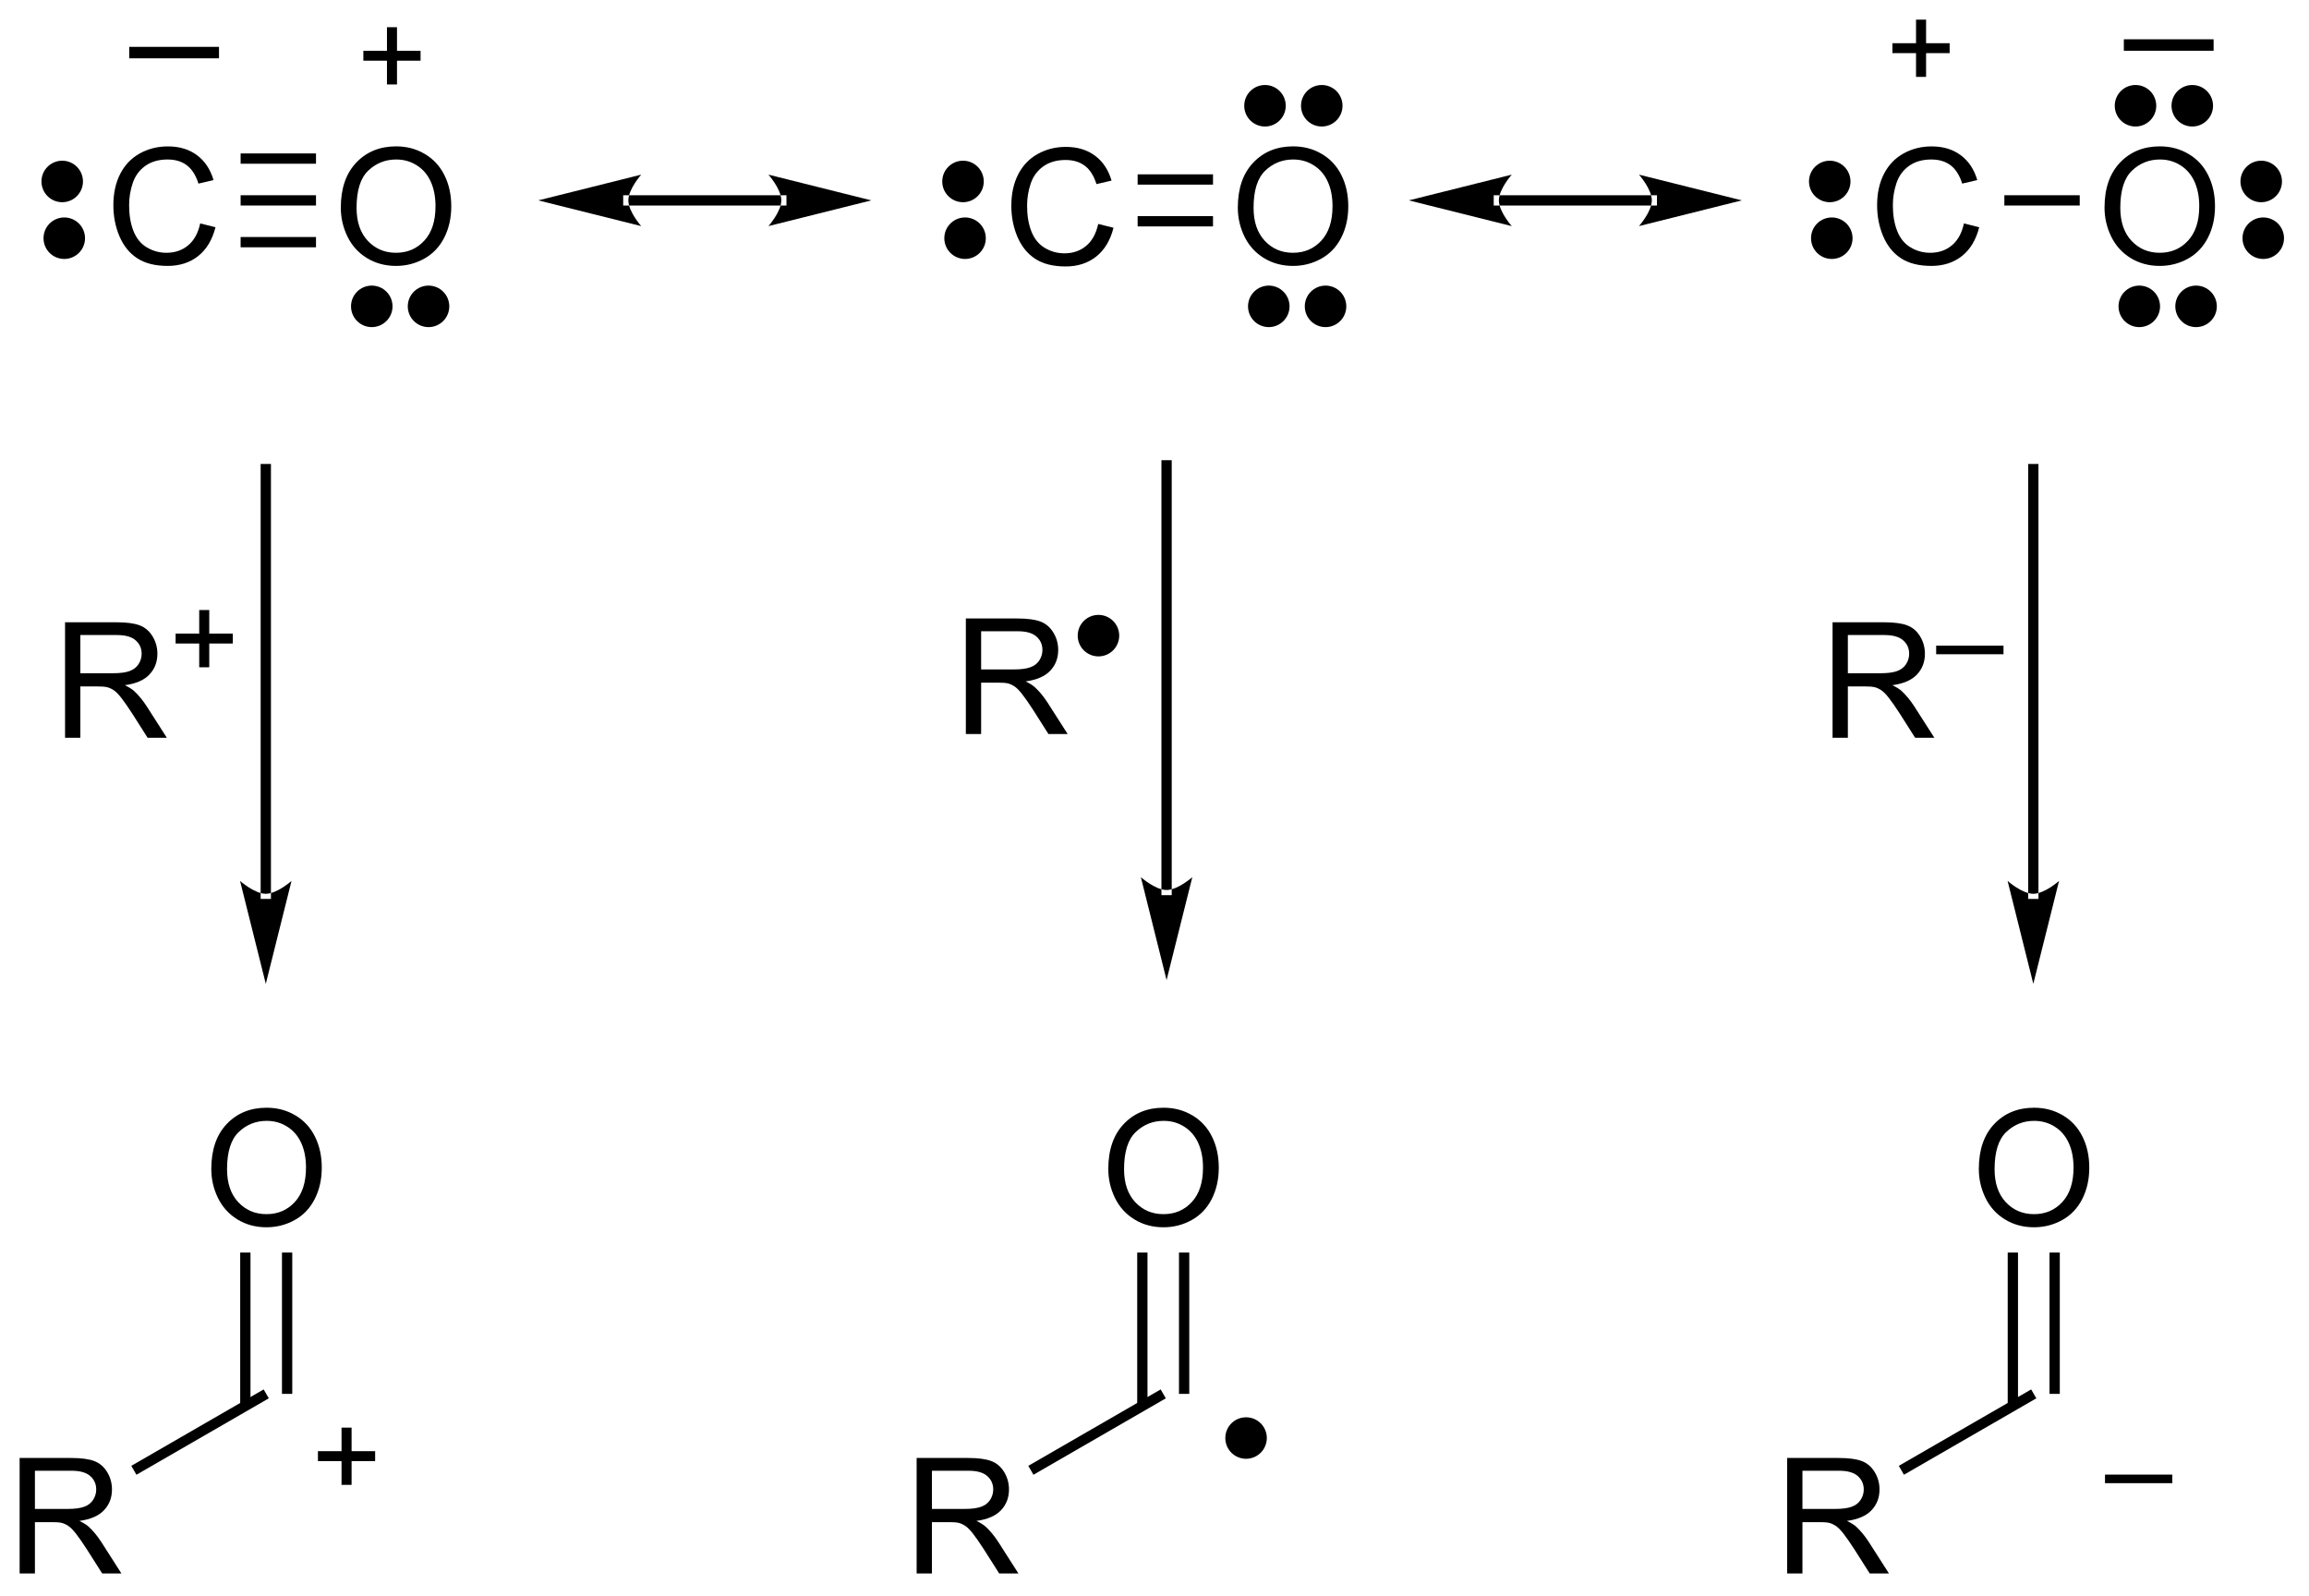 <?xml version="1.0" encoding="UTF-8"?>
<!DOCTYPE svg PUBLIC '-//W3C//DTD SVG 1.0//EN'
          'http://www.w3.org/TR/2001/REC-SVG-20010904/DTD/svg10.dtd'>
<svg stroke-dasharray="none" shape-rendering="auto" xmlns="http://www.w3.org/2000/svg" font-family="'Dialog'" text-rendering="auto" width="314" fill-opacity="1" color-interpolation="auto" color-rendering="auto" preserveAspectRatio="xMidYMid meet" font-size="12px" viewBox="0 0 314 217" fill="black" xmlns:xlink="http://www.w3.org/1999/xlink" stroke="black" image-rendering="auto" stroke-miterlimit="10" stroke-linecap="square" stroke-linejoin="miter" font-style="normal" stroke-width="1" height="217" stroke-dashoffset="0" font-weight="normal" stroke-opacity="1"
><!--Generated by the Batik Graphics2D SVG Generator--><defs id="genericDefs"
  /><g
  ><defs id="defs1"
    ><clipPath clipPathUnits="userSpaceOnUse" id="clipPath1"
      ><path d="M1.281 4.612 L118.753 4.612 L118.753 85.85 L1.281 85.85 L1.281 4.612 Z"
      /></clipPath
      ><clipPath clipPathUnits="userSpaceOnUse" id="clipPath2"
      ><path d="M62.196 54.386 L62.196 133.365 L176.402 133.365 L176.402 54.386 Z"
      /></clipPath
    ></defs
    ><g transform="scale(2.667,2.667) translate(-1.281,-4.612) matrix(1.029,0,0,1.029,-62.694,-51.329)"
    ><path d="M116.591 65.461 L117.349 65.651 Q117.112 66.586 116.492 67.078 Q115.872 67.568 114.979 67.568 Q114.052 67.568 113.471 67.19 Q112.893 66.813 112.588 66.099 Q112.286 65.383 112.286 64.563 Q112.286 63.667 112.627 63.003 Q112.971 62.336 113.601 61.99 Q114.231 61.643 114.989 61.643 Q115.849 61.643 116.435 62.081 Q117.02 62.518 117.252 63.313 L116.505 63.487 Q116.307 62.862 115.927 62.578 Q115.549 62.292 114.974 62.292 Q114.315 62.292 113.87 62.609 Q113.427 62.925 113.247 63.458 Q113.067 63.992 113.067 64.557 Q113.067 65.289 113.281 65.833 Q113.495 66.378 113.942 66.648 Q114.393 66.917 114.916 66.917 Q115.552 66.917 115.992 66.549 Q116.435 66.182 116.591 65.461 Z" stroke="none" clip-path="url(#clipPath2)"
    /></g
    ><g transform="matrix(2.743,0,0,2.743,-170.6,-149.178)"
    ><path d="M123.562 64.68 Q123.562 63.253 124.327 62.448 Q125.093 61.641 126.304 61.641 Q127.096 61.641 127.731 62.021 Q128.369 62.398 128.702 63.076 Q129.038 63.753 129.038 64.612 Q129.038 65.484 128.687 66.172 Q128.335 66.859 127.689 67.214 Q127.046 67.568 126.299 67.568 Q125.491 67.568 124.853 67.177 Q124.218 66.784 123.89 66.109 Q123.562 65.432 123.562 64.68 ZM124.343 64.69 Q124.343 65.727 124.898 66.323 Q125.455 66.917 126.296 66.917 Q127.15 66.917 127.702 66.315 Q128.257 65.714 128.257 64.609 Q128.257 63.909 128.02 63.388 Q127.783 62.867 127.327 62.581 Q126.874 62.292 126.306 62.292 Q125.502 62.292 124.921 62.846 Q124.343 63.398 124.343 64.69 Z" stroke="none" clip-path="url(#clipPath2)"
    /></g
    ><g transform="matrix(2.743,0,0,2.743,-170.6,-149.178)"
    ><path d="M118.595 65.61 L122.332 65.61 L122.332 65.1 L118.595 65.1 ZM118.595 63.538 L122.332 63.538 L122.332 63.028 L118.595 63.028 Z" stroke="none" clip-path="url(#clipPath2)"
    /></g
    ><g transform="matrix(2.743,0,0,2.743,-170.6,-149.178)"
    ><path d="M72.12 65.461 L72.878 65.651 Q72.641 66.586 72.021 67.078 Q71.401 67.568 70.508 67.568 Q69.581 67.568 69 67.19 Q68.422 66.813 68.117 66.099 Q67.815 65.383 67.815 64.563 Q67.815 63.667 68.156 63.003 Q68.5 62.336 69.13 61.99 Q69.76 61.643 70.518 61.643 Q71.378 61.643 71.964 62.081 Q72.549 62.518 72.781 63.313 L72.034 63.487 Q71.836 62.862 71.456 62.578 Q71.078 62.292 70.503 62.292 Q69.844 62.292 69.398 62.609 Q68.956 62.925 68.776 63.458 Q68.596 63.992 68.596 64.557 Q68.596 65.289 68.81 65.833 Q69.023 66.378 69.471 66.648 Q69.922 66.917 70.445 66.917 Q71.081 66.917 71.521 66.549 Q71.964 66.182 72.12 65.461 Z" stroke="none" clip-path="url(#clipPath2)"
    /></g
    ><g transform="matrix(2.743,0,0,2.743,-170.6,-149.178)"
    ><path d="M79.091 64.68 Q79.091 63.253 79.856 62.448 Q80.622 61.641 81.833 61.641 Q82.625 61.641 83.26 62.021 Q83.898 62.398 84.231 63.076 Q84.567 63.753 84.567 64.612 Q84.567 65.484 84.216 66.172 Q83.864 66.859 83.218 67.214 Q82.575 67.568 81.828 67.568 Q81.02 67.568 80.382 67.177 Q79.747 66.784 79.419 66.109 Q79.091 65.432 79.091 64.68 ZM79.872 64.69 Q79.872 65.727 80.427 66.323 Q80.984 66.917 81.825 66.917 Q82.679 66.917 83.231 66.315 Q83.786 65.714 83.786 64.609 Q83.786 63.909 83.549 63.388 Q83.312 62.867 82.856 62.581 Q82.403 62.292 81.835 62.292 Q81.031 62.292 80.45 62.846 Q79.872 63.398 79.872 64.69 Z" stroke="none" clip-path="url(#clipPath2)"
    /></g
    ><g transform="matrix(2.743,0,0,2.743,-170.6,-149.178)"
    ><path d="M74.124 64.574 L74.124 64.064 L77.861 64.064 L77.861 64.574 ZM74.124 62.502 L77.861 62.502 L77.861 61.992 L74.124 61.992 ZM74.124 66.645 L77.861 66.645 L77.861 66.135 L74.124 66.135 Z" stroke="none" clip-path="url(#clipPath2)"
    /></g
    ><g transform="matrix(2.743,0,0,2.743,-170.6,-149.178)"
    ><path d="M159.561 65.461 L160.318 65.651 Q160.082 66.586 159.462 67.078 Q158.842 67.568 157.949 67.568 Q157.022 67.568 156.441 67.19 Q155.863 66.813 155.558 66.099 Q155.256 65.383 155.256 64.563 Q155.256 63.667 155.597 63.003 Q155.941 62.336 156.571 61.99 Q157.201 61.643 157.959 61.643 Q158.818 61.643 159.404 62.081 Q159.99 62.518 160.222 63.313 L159.475 63.487 Q159.277 62.862 158.897 62.578 Q158.519 62.292 157.943 62.292 Q157.285 62.292 156.839 62.609 Q156.397 62.925 156.217 63.458 Q156.037 63.992 156.037 64.557 Q156.037 65.289 156.251 65.833 Q156.464 66.378 156.912 66.648 Q157.363 66.917 157.886 66.917 Q158.522 66.917 158.962 66.549 Q159.404 66.182 159.561 65.461 Z" stroke="none" clip-path="url(#clipPath2)"
    /></g
    ><g transform="matrix(2.743,0,0,2.743,-170.6,-149.178)"
    ><path d="M166.531 64.68 Q166.531 63.253 167.297 62.448 Q168.063 61.641 169.274 61.641 Q170.065 61.641 170.701 62.021 Q171.339 62.398 171.672 63.076 Q172.008 63.753 172.008 64.612 Q172.008 65.484 171.656 66.172 Q171.305 66.859 170.659 67.214 Q170.016 67.568 169.268 67.568 Q168.461 67.568 167.823 67.177 Q167.188 66.784 166.86 66.109 Q166.531 65.432 166.531 64.68 ZM167.313 64.69 Q167.313 65.727 167.867 66.323 Q168.425 66.917 169.266 66.917 Q170.12 66.917 170.672 66.315 Q171.227 65.714 171.227 64.609 Q171.227 63.909 170.99 63.388 Q170.753 62.867 170.297 62.581 Q169.844 62.292 169.276 62.292 Q168.472 62.292 167.891 62.846 Q167.313 63.398 167.313 64.69 Z" stroke="none" clip-path="url(#clipPath2)"
    /></g
    ><g transform="matrix(2.743,0,0,2.743,-170.6,-149.178)"
    ><path d="M161.565 64.574 L161.565 64.064 L165.301 64.064 L165.301 64.574 Z" stroke="none" clip-path="url(#clipPath2)"
    /></g
    ><g transform="matrix(2.743,0,0,2.743,-170.6,-149.178)"
    ><path d="M68.601 57.276 L68.601 56.708 L73.052 56.708 L73.052 57.276 L68.601 57.276 Z" stroke="none" clip-path="url(#clipPath2)"
    /></g
    ><g transform="matrix(2.743,0,0,2.743,-170.6,-149.178)"
    ><path d="M81.379 58.572 L81.379 57.394 L80.209 57.394 L80.209 56.902 L81.379 56.902 L81.379 55.734 L81.877 55.734 L81.877 56.902 L83.045 56.902 L83.045 57.394 L81.877 57.394 L81.877 58.572 L81.379 58.572 Z" stroke="none" clip-path="url(#clipPath2)"
    /></g
    ><g transform="matrix(2.743,0,0,2.743,-170.6,-149.178)"
    ><path d="M167.488 56.901 L167.488 56.333 L171.938 56.333 L171.938 56.901 L167.488 56.901 Z" stroke="none" clip-path="url(#clipPath2)"
    /></g
    ><g transform="matrix(2.743,0,0,2.743,-170.6,-149.178)"
    ><path d="M157.186 58.197 L157.186 57.019 L156.016 57.019 L156.016 56.527 L157.186 56.527 L157.186 55.359 L157.684 55.359 L157.684 56.527 L158.852 56.527 L158.852 57.019 L157.684 57.019 L157.684 58.197 L157.186 58.197 Z" stroke="none" clip-path="url(#clipPath2)"
    /></g
    ><g transform="matrix(2.743,0,0,2.743,-170.6,-149.178)"
    ><path d="M100.93 64.574 L100.93 64.574 L93.346 64.574 L93.091 64.574 L93.091 64.064 L93.346 64.064 L100.93 64.064 L101.185 64.064 L101.185 64.574 ZM105.394 64.319 L100.292 63.043 C100.292 63.043 100.93 63.761 100.93 64.319 C100.93 64.877 100.292 65.594 100.292 65.594 ZM88.882 64.319 L93.984 65.594 C93.984 65.594 93.346 64.877 93.346 64.319 C93.346 63.761 93.984 63.043 93.984 63.043 Z" stroke="none" clip-path="url(#clipPath2)"
    /></g
    ><g transform="matrix(2.743,0,0,2.743,-170.6,-149.178)"
    ><path d="M144.087 64.574 L144.087 64.574 L136.504 64.574 L136.249 64.574 L136.249 64.064 L136.504 64.064 L144.087 64.064 L144.342 64.064 L144.342 64.574 ZM148.552 64.319 L143.45 63.043 C143.45 63.043 144.087 63.761 144.087 64.319 C144.087 64.877 143.45 65.594 143.45 65.594 ZM132.039 64.319 L137.142 65.594 C137.142 65.594 136.504 64.877 136.504 64.319 C136.504 63.761 137.142 63.043 137.142 63.043 Z" stroke="none" clip-path="url(#clipPath2)"
    /></g
    ><g transform="matrix(2.743,0,0,2.743,-170.6,-149.178)"
    ><path d="M75.117 98.696 L75.117 98.696 L75.117 77.641 L75.117 77.386 L75.627 77.386 L75.627 77.641 L75.627 98.696 L75.627 98.951 L75.117 98.951 ZM75.372 103.16 L76.647 98.058 C76.647 98.058 75.93 98.696 75.372 98.696 C74.814 98.696 74.096 98.058 74.096 98.058 Z" stroke="none" clip-path="url(#clipPath2)"
    /></g
    ><g transform="matrix(2.743,0,0,2.743,-170.6,-149.178)"
    ><path d="M65.42 90.962 L65.42 85.235 L67.959 85.235 Q68.725 85.235 69.123 85.389 Q69.522 85.542 69.758 85.933 Q69.998 86.323 69.998 86.797 Q69.998 87.407 69.602 87.826 Q69.209 88.243 68.383 88.355 Q68.686 88.501 68.842 88.641 Q69.172 88.946 69.469 89.402 L70.467 90.962 L69.514 90.962 L68.756 89.769 Q68.422 89.253 68.206 88.98 Q67.993 88.706 67.824 88.597 Q67.654 88.487 67.477 88.446 Q67.35 88.417 67.055 88.417 L66.178 88.417 L66.178 90.962 L65.42 90.962 ZM66.178 87.761 L67.805 87.761 Q68.326 87.761 68.618 87.654 Q68.912 87.547 69.063 87.311 Q69.217 87.073 69.217 86.797 Q69.217 86.391 68.92 86.131 Q68.626 85.868 67.99 85.868 L66.178 85.868 L66.178 87.761 Z" stroke="none" clip-path="url(#clipPath2)"
    /></g
    ><g transform="matrix(2.743,0,0,2.743,-170.6,-149.178)"
    ><path d="M72.071 87.466 L72.071 86.288 L70.901 86.288 L70.901 85.796 L72.071 85.796 L72.071 84.628 L72.569 84.628 L72.569 85.796 L73.737 85.796 L73.737 86.288 L72.569 86.288 L72.569 87.466 L72.071 87.466 Z" stroke="none" clip-path="url(#clipPath2)"
    /></g
    ><g transform="matrix(2.743,0,0,2.743,-170.6,-149.178)"
    ><path d="M63.168 132.393 L63.168 126.666 L65.707 126.666 Q66.473 126.666 66.871 126.82 Q67.27 126.973 67.507 127.364 Q67.746 127.755 67.746 128.229 Q67.746 128.838 67.35 129.257 Q66.957 129.674 66.132 129.786 Q66.434 129.932 66.59 130.072 Q66.921 130.377 67.218 130.833 L68.215 132.393 L67.262 132.393 L66.504 131.2 Q66.171 130.684 65.955 130.411 Q65.741 130.137 65.572 130.028 Q65.403 129.919 65.225 129.877 Q65.098 129.848 64.804 129.848 L63.926 129.848 L63.926 132.393 L63.168 132.393 ZM63.926 129.192 L65.554 129.192 Q66.075 129.192 66.366 129.085 Q66.66 128.979 66.811 128.742 Q66.965 128.505 66.965 128.229 Q66.965 127.822 66.668 127.562 Q66.374 127.299 65.739 127.299 L63.926 127.299 L63.926 129.192 Z" stroke="none" clip-path="url(#clipPath2)"
    /></g
    ><g transform="matrix(2.743,0,0,2.743,-170.6,-149.178)"
    ><path d="M68.959 127.498 L68.704 127.056 L75.266 123.267 L75.521 123.709 Z" stroke="none" clip-path="url(#clipPath2)"
    /></g
    ><g transform="matrix(2.743,0,0,2.743,-170.6,-149.178)"
    ><path d="M72.67 112.341 Q72.67 110.914 73.436 110.109 Q74.201 109.302 75.412 109.302 Q76.204 109.302 76.84 109.682 Q77.478 110.059 77.811 110.737 Q78.147 111.414 78.147 112.273 Q78.147 113.145 77.795 113.833 Q77.444 114.52 76.798 114.874 Q76.155 115.229 75.407 115.229 Q74.6 115.229 73.962 114.838 Q73.326 114.445 72.998 113.77 Q72.67 113.093 72.67 112.341 ZM73.451 112.351 Q73.451 113.388 74.006 113.984 Q74.564 114.578 75.405 114.578 Q76.259 114.578 76.811 113.976 Q77.365 113.374 77.365 112.27 Q77.365 111.57 77.129 111.049 Q76.892 110.528 76.436 110.242 Q75.983 109.953 75.415 109.953 Q74.61 109.953 74.03 110.507 Q73.451 111.059 73.451 112.351 Z" stroke="none" clip-path="url(#clipPath2)"
    /></g
    ><g transform="matrix(2.743,0,0,2.743,-170.6,-149.178)"
    ><path d="M76.684 123.488 L76.684 116.482 L76.174 116.482 L76.174 123.488 ZM74.613 124.086 L74.613 116.482 L74.103 116.482 L74.103 124.086 Z" stroke="none" clip-path="url(#clipPath2)"
    /></g
    ><g transform="matrix(2.743,0,0,2.743,-170.6,-149.178)"
    ><path d="M79.127 127.999 L79.127 126.821 L77.957 126.821 L77.957 126.329 L79.127 126.329 L79.127 125.161 L79.625 125.161 L79.625 126.329 L80.793 126.329 L80.793 126.821 L79.625 126.821 L79.625 127.999 L79.127 127.999 Z" stroke="none" clip-path="url(#clipPath2)"
    /></g
    ><g transform="matrix(2.743,0,0,2.743,-170.6,-149.178)"
    ><path d="M162.745 98.696 L162.745 98.696 L162.745 77.641 L162.745 77.386 L163.255 77.386 L163.255 77.641 L163.255 98.696 L163.255 98.951 L162.745 98.951 ZM163 103.16 L164.276 98.058 C164.276 98.058 163.558 98.696 163 98.696 C162.442 98.696 161.725 98.058 161.725 98.058 Z" stroke="none" clip-path="url(#clipPath2)"
    /></g
    ><g transform="matrix(2.743,0,0,2.743,-170.6,-149.178)"
    ><path d="M153.048 90.962 L153.048 85.235 L155.588 85.235 Q156.353 85.235 156.751 85.389 Q157.15 85.542 157.387 85.933 Q157.626 86.323 157.626 86.797 Q157.626 87.407 157.231 87.826 Q156.838 88.243 156.012 88.355 Q156.314 88.501 156.47 88.641 Q156.801 88.946 157.098 89.402 L158.095 90.962 L157.142 90.962 L156.384 89.769 Q156.051 89.253 155.835 88.98 Q155.621 88.706 155.452 88.597 Q155.283 88.487 155.106 88.446 Q154.978 88.417 154.684 88.417 L153.806 88.417 L153.806 90.962 L153.048 90.962 ZM153.806 87.761 L155.434 87.761 Q155.955 87.761 156.246 87.654 Q156.541 87.547 156.692 87.311 Q156.845 87.073 156.845 86.797 Q156.845 86.391 156.548 86.131 Q156.254 85.868 155.619 85.868 L153.806 85.868 L153.806 87.761 Z" stroke="none" clip-path="url(#clipPath2)"
    /></g
    ><g transform="matrix(2.743,0,0,2.743,-170.6,-149.178)"
    ><path d="M158.184 86.82 L158.184 86.394 L161.522 86.394 L161.522 86.82 L158.184 86.82 Z" stroke="none" clip-path="url(#clipPath2)"
    /></g
    ><g transform="matrix(2.743,0,0,2.743,-170.6,-149.178)"
    ><path d="M150.797 132.393 L150.797 126.666 L153.336 126.666 Q154.101 126.666 154.5 126.82 Q154.898 126.973 155.135 127.364 Q155.375 127.755 155.375 128.229 Q155.375 128.838 154.979 129.257 Q154.586 129.674 153.76 129.786 Q154.062 129.932 154.219 130.072 Q154.549 130.377 154.846 130.833 L155.844 132.393 L154.891 132.393 L154.133 131.2 Q153.799 130.684 153.583 130.411 Q153.37 130.137 153.2 130.028 Q153.031 129.919 152.854 129.877 Q152.726 129.848 152.432 129.848 L151.554 129.848 L151.554 132.393 L150.797 132.393 ZM151.554 129.192 L153.182 129.192 Q153.703 129.192 153.995 129.085 Q154.289 128.979 154.44 128.742 Q154.594 128.505 154.594 128.229 Q154.594 127.822 154.297 127.562 Q154.002 127.299 153.367 127.299 L151.554 127.299 L151.554 129.192 Z" stroke="none" clip-path="url(#clipPath2)"
    /></g
    ><g transform="matrix(2.743,0,0,2.743,-170.6,-149.178)"
    ><path d="M156.587 127.498 L156.332 127.056 L162.894 123.267 L163.149 123.709 Z" stroke="none" clip-path="url(#clipPath2)"
    /></g
    ><g transform="matrix(2.743,0,0,2.743,-170.6,-149.178)"
    ><path d="M160.299 112.341 Q160.299 110.914 161.064 110.109 Q161.83 109.302 163.041 109.302 Q163.833 109.302 164.468 109.682 Q165.106 110.059 165.439 110.737 Q165.775 111.414 165.775 112.273 Q165.775 113.145 165.424 113.833 Q165.072 114.52 164.426 114.874 Q163.783 115.229 163.036 115.229 Q162.228 115.229 161.59 114.838 Q160.955 114.445 160.627 113.77 Q160.299 113.093 160.299 112.341 ZM161.08 112.351 Q161.08 113.388 161.635 113.984 Q162.192 114.578 163.033 114.578 Q163.887 114.578 164.439 113.976 Q164.994 113.374 164.994 112.27 Q164.994 111.57 164.757 111.049 Q164.52 110.528 164.064 110.242 Q163.611 109.953 163.043 109.953 Q162.239 109.953 161.658 110.507 Q161.08 111.059 161.08 112.351 Z" stroke="none" clip-path="url(#clipPath2)"
    /></g
    ><g transform="matrix(2.743,0,0,2.743,-170.6,-149.178)"
    ><path d="M164.313 123.488 L164.313 116.482 L163.803 116.482 L163.803 123.488 ZM162.241 124.086 L162.241 116.482 L161.731 116.482 L161.731 124.086 Z" stroke="none" clip-path="url(#clipPath2)"
    /></g
    ><g transform="matrix(2.743,0,0,2.743,-170.6,-149.178)"
    ><path d="M166.554 127.915 L166.554 127.49 L169.892 127.49 L169.892 127.915 L166.554 127.915 Z" stroke="none" clip-path="url(#clipPath2)"
    /></g
    ><g transform="matrix(2.743,0,0,2.743,-170.6,-149.178)"
    ><path d="M119.775 98.508 L119.775 98.508 L119.775 77.454 L119.775 77.199 L120.285 77.199 L120.285 77.454 L120.285 98.508 L120.285 98.764 L119.775 98.764 ZM120.03 102.973 L121.306 97.871 C121.306 97.871 120.588 98.508 120.03 98.508 C119.472 98.508 118.755 97.871 118.755 97.871 Z" stroke="none" clip-path="url(#clipPath2)"
    /></g
    ><g transform="matrix(2.743,0,0,2.743,-170.6,-149.178)"
    ><path d="M110.079 90.774 L110.079 85.047 L112.618 85.047 Q113.383 85.047 113.782 85.201 Q114.18 85.355 114.417 85.745 Q114.657 86.136 114.657 86.61 Q114.657 87.219 114.261 87.638 Q113.868 88.055 113.042 88.167 Q113.344 88.313 113.5 88.454 Q113.831 88.758 114.128 89.214 L115.125 90.774 L114.172 90.774 L113.415 89.581 Q113.081 89.066 112.865 88.792 Q112.651 88.519 112.482 88.409 Q112.313 88.3 112.136 88.258 Q112.008 88.23 111.714 88.23 L110.836 88.23 L110.836 90.774 L110.079 90.774 ZM110.836 87.573 L112.464 87.573 Q112.985 87.573 113.276 87.466 Q113.571 87.36 113.722 87.123 Q113.875 86.886 113.875 86.61 Q113.875 86.204 113.579 85.943 Q113.284 85.68 112.649 85.68 L110.836 85.68 L110.836 87.573 Z" stroke="none" clip-path="url(#clipPath2)"
    /></g
    ><g transform="matrix(2.743,0,0,2.743,-170.6,-149.178)"
    ><path d="M107.639 132.393 L107.639 126.666 L110.178 126.666 Q110.944 126.666 111.342 126.82 Q111.741 126.973 111.978 127.364 Q112.217 127.755 112.217 128.229 Q112.217 128.838 111.822 129.257 Q111.428 129.674 110.603 129.786 Q110.905 129.932 111.061 130.072 Q111.392 130.377 111.689 130.833 L112.686 132.393 L111.733 132.393 L110.975 131.2 Q110.642 130.684 110.426 130.411 Q110.212 130.137 110.043 130.028 Q109.874 129.919 109.697 129.877 Q109.569 129.848 109.275 129.848 L108.397 129.848 L108.397 132.393 L107.639 132.393 ZM108.397 129.192 L110.025 129.192 Q110.546 129.192 110.837 129.085 Q111.131 128.979 111.282 128.742 Q111.436 128.505 111.436 128.229 Q111.436 127.822 111.139 127.562 Q110.845 127.299 110.21 127.299 L108.397 127.299 L108.397 129.192 Z" stroke="none" clip-path="url(#clipPath2)"
    /></g
    ><g transform="matrix(2.743,0,0,2.743,-170.6,-149.178)"
    ><path d="M113.43 127.498 L113.175 127.056 L119.737 123.267 L119.992 123.709 Z" stroke="none" clip-path="url(#clipPath2)"
    /></g
    ><g transform="matrix(2.743,0,0,2.743,-170.6,-149.178)"
    ><path d="M117.141 112.341 Q117.141 110.914 117.907 110.109 Q118.672 109.302 119.883 109.302 Q120.675 109.302 121.31 109.682 Q121.948 110.059 122.282 110.737 Q122.618 111.414 122.618 112.273 Q122.618 113.145 122.266 113.833 Q121.915 114.52 121.269 114.874 Q120.626 115.229 119.878 115.229 Q119.071 115.229 118.433 114.838 Q117.797 114.445 117.469 113.77 Q117.141 113.093 117.141 112.341 ZM117.922 112.351 Q117.922 113.388 118.477 113.984 Q119.034 114.578 119.876 114.578 Q120.73 114.578 121.282 113.976 Q121.836 113.374 121.836 112.27 Q121.836 111.57 121.599 111.049 Q121.362 110.528 120.907 110.242 Q120.454 109.953 119.886 109.953 Q119.081 109.953 118.501 110.507 Q117.922 111.059 117.922 112.351 Z" stroke="none" clip-path="url(#clipPath2)"
    /></g
    ><g transform="matrix(2.743,0,0,2.743,-170.6,-149.178)"
    ><path d="M121.155 123.488 L121.155 116.482 L120.645 116.482 L120.645 123.488 ZM119.084 124.086 L119.084 116.482 L118.574 116.482 L118.574 124.086 Z" stroke="none" clip-path="url(#clipPath2)"
    /></g
    ><g transform="matrix(2.743,0,0,2.743,-170.6,-149.178)"
    ><path d="M123.971 126.451 C123.543 126.451 123.197 126.105 123.197 125.677 C123.197 125.25 123.543 124.904 123.971 124.904 C124.398 124.904 124.745 125.25 124.745 125.677 C124.745 126.105 124.398 126.451 123.971 126.451" stroke="none" clip-path="url(#clipPath2)"
    /></g
    ><g stroke-width="0.51" transform="matrix(2.743,0,0,2.743,-170.6,-149.178)" stroke-linejoin="round" stroke-linecap="round"
    ><path fill="none" d="M123.971 126.451 C123.543 126.451 123.197 126.105 123.197 125.677 C123.197 125.25 123.543 124.904 123.971 124.904 C124.398 124.904 124.745 125.25 124.745 125.677 C124.745 126.105 124.398 126.451 123.971 126.451" clip-path="url(#clipPath2)"
    /></g
    ><g transform="matrix(2.743,0,0,2.743,-170.6,-149.178)"
    ><path d="M116.653 86.671 C116.225 86.671 115.879 86.325 115.879 85.897 C115.879 85.47 116.225 85.124 116.653 85.124 C117.08 85.124 117.427 85.47 117.427 85.897 C117.427 86.325 117.08 86.671 116.653 86.671" stroke="none" clip-path="url(#clipPath2)"
    /></g
    ><g stroke-width="0.51" transform="matrix(2.743,0,0,2.743,-170.6,-149.178)" stroke-linejoin="round" stroke-linecap="round"
    ><path fill="none" d="M116.653 86.671 C116.225 86.671 115.879 86.325 115.879 85.897 C115.879 85.47 116.225 85.124 116.653 85.124 C117.08 85.124 117.427 85.47 117.427 85.897 C117.427 86.325 117.08 86.671 116.653 86.671" clip-path="url(#clipPath2)"
    /></g
    ><g transform="matrix(2.743,0,0,2.743,-170.6,-149.178)"
    ><path d="M124.909 60.402 C124.482 60.402 124.135 60.055 124.135 59.628 C124.135 59.2 124.482 58.854 124.909 58.854 C125.336 58.854 125.683 59.2 125.683 59.628 C125.683 60.055 125.336 60.402 124.909 60.402" stroke="none" clip-path="url(#clipPath2)"
    /></g
    ><g stroke-width="0.51" transform="matrix(2.743,0,0,2.743,-170.6,-149.178)" stroke-linejoin="round" stroke-linecap="round"
    ><path fill="none" d="M124.909 60.402 C124.482 60.402 124.135 60.055 124.135 59.628 C124.135 59.2 124.482 58.854 124.909 58.854 C125.336 58.854 125.683 59.2 125.683 59.628 C125.683 60.055 125.336 60.402 124.909 60.402" clip-path="url(#clipPath2)"
    /></g
    ><g transform="matrix(2.743,0,0,2.743,-170.6,-149.178)"
    ><path d="M127.724 60.402 C127.296 60.402 126.95 60.055 126.95 59.628 C126.95 59.2 127.296 58.854 127.724 58.854 C128.151 58.854 128.498 59.2 128.498 59.628 C128.498 60.055 128.151 60.402 127.724 60.402" stroke="none" clip-path="url(#clipPath2)"
    /></g
    ><g stroke-width="0.51" transform="matrix(2.743,0,0,2.743,-170.6,-149.178)" stroke-linejoin="round" stroke-linecap="round"
    ><path fill="none" d="M127.724 60.402 C127.296 60.402 126.95 60.055 126.95 59.628 C126.95 59.2 127.296 58.854 127.724 58.854 C128.151 58.854 128.498 59.2 128.498 59.628 C128.498 60.055 128.151 60.402 127.724 60.402" clip-path="url(#clipPath2)"
    /></g
    ><g transform="matrix(2.743,0,0,2.743,-170.6,-149.178)"
    ><path d="M125.097 70.347 C124.669 70.347 124.323 70 124.323 69.573 C124.323 69.145 124.669 68.799 125.097 68.799 C125.524 68.799 125.871 69.145 125.871 69.573 C125.871 70 125.524 70.347 125.097 70.347" stroke="none" clip-path="url(#clipPath2)"
    /></g
    ><g stroke-width="0.51" transform="matrix(2.743,0,0,2.743,-170.6,-149.178)" stroke-linejoin="round" stroke-linecap="round"
    ><path fill="none" d="M125.097 70.347 C124.669 70.347 124.323 70 124.323 69.573 C124.323 69.145 124.669 68.799 125.097 68.799 C125.524 68.799 125.871 69.145 125.871 69.573 C125.871 70 125.524 70.347 125.097 70.347" clip-path="url(#clipPath2)"
    /></g
    ><g transform="matrix(2.743,0,0,2.743,-170.6,-149.178)"
    ><path d="M127.911 70.347 C127.484 70.347 127.137 70 127.137 69.573 C127.137 69.145 127.484 68.799 127.911 68.799 C128.339 68.799 128.685 69.145 128.685 69.573 C128.685 70 128.339 70.347 127.911 70.347" stroke="none" clip-path="url(#clipPath2)"
    /></g
    ><g stroke-width="0.51" transform="matrix(2.743,0,0,2.743,-170.6,-149.178)" stroke-linejoin="round" stroke-linecap="round"
    ><path fill="none" d="M127.911 70.347 C127.484 70.347 127.137 70 127.137 69.573 C127.137 69.145 127.484 68.799 127.911 68.799 C128.339 68.799 128.685 69.145 128.685 69.573 C128.685 70 128.339 70.347 127.911 70.347" clip-path="url(#clipPath2)"
    /></g
    ><g transform="matrix(2.743,0,0,2.743,-170.6,-149.178)"
    ><path d="M80.626 70.347 C80.198 70.347 79.852 70 79.852 69.573 C79.852 69.145 80.198 68.799 80.626 68.799 C81.053 68.799 81.4 69.145 81.4 69.573 C81.4 70 81.053 70.347 80.626 70.347" stroke="none" clip-path="url(#clipPath2)"
    /></g
    ><g stroke-width="0.51" transform="matrix(2.743,0,0,2.743,-170.6,-149.178)" stroke-linejoin="round" stroke-linecap="round"
    ><path fill="none" d="M80.626 70.347 C80.198 70.347 79.852 70 79.852 69.573 C79.852 69.145 80.198 68.799 80.626 68.799 C81.053 68.799 81.4 69.145 81.4 69.573 C81.4 70 81.053 70.347 80.626 70.347" clip-path="url(#clipPath2)"
    /></g
    ><g transform="matrix(2.743,0,0,2.743,-170.6,-149.178)"
    ><path d="M83.44 70.347 C83.013 70.347 82.666 70 82.666 69.573 C82.666 69.145 83.013 68.799 83.44 68.799 C83.868 68.799 84.214 69.145 84.214 69.573 C84.214 70 83.868 70.347 83.44 70.347" stroke="none" clip-path="url(#clipPath2)"
    /></g
    ><g stroke-width="0.51" transform="matrix(2.743,0,0,2.743,-170.6,-149.178)" stroke-linejoin="round" stroke-linecap="round"
    ><path fill="none" d="M83.44 70.347 C83.013 70.347 82.666 70 82.666 69.573 C82.666 69.145 83.013 68.799 83.44 68.799 C83.868 68.799 84.214 69.145 84.214 69.573 C84.214 70 83.868 70.347 83.44 70.347" clip-path="url(#clipPath2)"
    /></g
    ><g transform="matrix(2.743,0,0,2.743,-170.6,-149.178)"
    ><path d="M168.254 70.347 C167.827 70.347 167.48 70 167.48 69.573 C167.48 69.145 167.827 68.799 168.254 68.799 C168.681 68.799 169.028 69.145 169.028 69.573 C169.028 70 168.681 70.347 168.254 70.347" stroke="none" clip-path="url(#clipPath2)"
    /></g
    ><g stroke-width="0.51" transform="matrix(2.743,0,0,2.743,-170.6,-149.178)" stroke-linejoin="round" stroke-linecap="round"
    ><path fill="none" d="M168.254 70.347 C167.827 70.347 167.48 70 167.48 69.573 C167.48 69.145 167.827 68.799 168.254 68.799 C168.681 68.799 169.028 69.145 169.028 69.573 C169.028 70 168.681 70.347 168.254 70.347" clip-path="url(#clipPath2)"
    /></g
    ><g transform="matrix(2.743,0,0,2.743,-170.6,-149.178)"
    ><path d="M171.069 70.347 C170.641 70.347 170.295 70 170.295 69.573 C170.295 69.145 170.641 68.799 171.069 68.799 C171.496 68.799 171.843 69.145 171.843 69.573 C171.843 70 171.496 70.347 171.069 70.347" stroke="none" clip-path="url(#clipPath2)"
    /></g
    ><g stroke-width="0.51" transform="matrix(2.743,0,0,2.743,-170.6,-149.178)" stroke-linejoin="round" stroke-linecap="round"
    ><path fill="none" d="M171.069 70.347 C170.641 70.347 170.295 70 170.295 69.573 C170.295 69.145 170.641 68.799 171.069 68.799 C171.496 68.799 171.843 69.145 171.843 69.573 C171.843 70 171.496 70.347 171.069 70.347" clip-path="url(#clipPath2)"
    /></g
    ><g transform="matrix(2.743,0,0,2.743,-170.6,-149.178)"
    ><path d="M168.066 60.402 C167.639 60.402 167.293 60.055 167.293 59.628 C167.293 59.2 167.639 58.854 168.066 58.854 C168.494 58.854 168.84 59.2 168.84 59.628 C168.84 60.055 168.494 60.402 168.066 60.402" stroke="none" clip-path="url(#clipPath2)"
    /></g
    ><g stroke-width="0.51" transform="matrix(2.743,0,0,2.743,-170.6,-149.178)" stroke-linejoin="round" stroke-linecap="round"
    ><path fill="none" d="M168.066 60.402 C167.639 60.402 167.293 60.055 167.293 59.628 C167.293 59.2 167.639 58.854 168.066 58.854 C168.494 58.854 168.84 59.2 168.84 59.628 C168.84 60.055 168.494 60.402 168.066 60.402" clip-path="url(#clipPath2)"
    /></g
    ><g transform="matrix(2.743,0,0,2.743,-170.6,-149.178)"
    ><path d="M170.881 60.402 C170.454 60.402 170.107 60.055 170.107 59.628 C170.107 59.2 170.454 58.854 170.881 58.854 C171.309 58.854 171.655 59.2 171.655 59.628 C171.655 60.055 171.309 60.402 170.881 60.402" stroke="none" clip-path="url(#clipPath2)"
    /></g
    ><g stroke-width="0.51" transform="matrix(2.743,0,0,2.743,-170.6,-149.178)" stroke-linejoin="round" stroke-linecap="round"
    ><path fill="none" d="M170.881 60.402 C170.454 60.402 170.107 60.055 170.107 59.628 C170.107 59.2 170.454 58.854 170.881 58.854 C171.309 58.854 171.655 59.2 171.655 59.628 C171.655 60.055 171.309 60.402 170.881 60.402" clip-path="url(#clipPath2)"
    /></g
    ><g transform="matrix(2.743,0,0,2.743,-170.6,-149.178)"
    ><path d="M174.299 64.155 C173.871 64.155 173.525 63.809 173.525 63.381 C173.525 62.954 173.871 62.607 174.299 62.607 C174.726 62.607 175.073 62.954 175.073 63.381 C175.073 63.809 174.726 64.155 174.299 64.155" stroke="none" clip-path="url(#clipPath2)"
    /></g
    ><g stroke-width="0.51" transform="matrix(2.743,0,0,2.743,-170.6,-149.178)" stroke-linejoin="round" stroke-linecap="round"
    ><path fill="none" d="M174.299 64.155 C173.871 64.155 173.525 63.809 173.525 63.381 C173.525 62.954 173.871 62.607 174.299 62.607 C174.726 62.607 175.073 62.954 175.073 63.381 C175.073 63.809 174.726 64.155 174.299 64.155" clip-path="url(#clipPath2)"
    /></g
    ><g transform="matrix(2.743,0,0,2.743,-170.6,-149.178)"
    ><path d="M174.4 66.968 C173.973 66.968 173.626 66.622 173.626 66.195 C173.626 65.767 173.973 65.421 174.4 65.421 C174.828 65.421 175.174 65.767 175.174 66.195 C175.174 66.622 174.828 66.968 174.4 66.968" stroke="none" clip-path="url(#clipPath2)"
    /></g
    ><g stroke-width="0.51" transform="matrix(2.743,0,0,2.743,-170.6,-149.178)" stroke-linejoin="round" stroke-linecap="round"
    ><path fill="none" d="M174.4 66.968 C173.973 66.968 173.626 66.622 173.626 66.195 C173.626 65.767 173.973 65.421 174.4 65.421 C174.828 65.421 175.174 65.767 175.174 66.195 C175.174 66.622 174.828 66.968 174.4 66.968" clip-path="url(#clipPath2)"
    /></g
    ><g transform="matrix(2.743,0,0,2.743,-170.6,-149.178)"
    ><path d="M152.908 64.155 C152.48 64.155 152.134 63.809 152.134 63.381 C152.134 62.954 152.48 62.607 152.908 62.607 C153.335 62.607 153.681 62.954 153.681 63.381 C153.681 63.809 153.335 64.155 152.908 64.155" stroke="none" clip-path="url(#clipPath2)"
    /></g
    ><g stroke-width="0.51" transform="matrix(2.743,0,0,2.743,-170.6,-149.178)" stroke-linejoin="round" stroke-linecap="round"
    ><path fill="none" d="M152.908 64.155 C152.48 64.155 152.134 63.809 152.134 63.381 C152.134 62.954 152.48 62.607 152.908 62.607 C153.335 62.607 153.681 62.954 153.681 63.381 C153.681 63.809 153.335 64.155 152.908 64.155" clip-path="url(#clipPath2)"
    /></g
    ><g transform="matrix(2.743,0,0,2.743,-170.6,-149.178)"
    ><path d="M153.009 66.968 C152.582 66.968 152.235 66.622 152.235 66.195 C152.235 65.767 152.582 65.421 153.009 65.421 C153.437 65.421 153.783 65.767 153.783 66.195 C153.783 66.622 153.437 66.968 153.009 66.968" stroke="none" clip-path="url(#clipPath2)"
    /></g
    ><g stroke-width="0.51" transform="matrix(2.743,0,0,2.743,-170.6,-149.178)" stroke-linejoin="round" stroke-linecap="round"
    ><path fill="none" d="M153.009 66.968 C152.582 66.968 152.235 66.622 152.235 66.195 C152.235 65.767 152.582 65.421 153.009 65.421 C153.437 65.421 153.783 65.767 153.783 66.195 C153.783 66.622 153.437 66.968 153.009 66.968" clip-path="url(#clipPath2)"
    /></g
    ><g transform="matrix(2.743,0,0,2.743,-170.6,-149.178)"
    ><path d="M109.938 64.155 C109.51 64.155 109.164 63.809 109.164 63.381 C109.164 62.954 109.51 62.607 109.938 62.607 C110.365 62.607 110.712 62.954 110.712 63.381 C110.712 63.809 110.365 64.155 109.938 64.155" stroke="none" clip-path="url(#clipPath2)"
    /></g
    ><g stroke-width="0.51" transform="matrix(2.743,0,0,2.743,-170.6,-149.178)" stroke-linejoin="round" stroke-linecap="round"
    ><path fill="none" d="M109.938 64.155 C109.51 64.155 109.164 63.809 109.164 63.381 C109.164 62.954 109.51 62.607 109.938 62.607 C110.365 62.607 110.712 62.954 110.712 63.381 C110.712 63.809 110.365 64.155 109.938 64.155" clip-path="url(#clipPath2)"
    /></g
    ><g transform="matrix(2.743,0,0,2.743,-170.6,-149.178)"
    ><path d="M110.04 66.968 C109.612 66.968 109.266 66.622 109.266 66.195 C109.266 65.767 109.612 65.421 110.04 65.421 C110.467 65.421 110.813 65.767 110.813 66.195 C110.813 66.622 110.467 66.968 110.04 66.968" stroke="none" clip-path="url(#clipPath2)"
    /></g
    ><g stroke-width="0.51" transform="matrix(2.743,0,0,2.743,-170.6,-149.178)" stroke-linejoin="round" stroke-linecap="round"
    ><path fill="none" d="M110.04 66.968 C109.612 66.968 109.266 66.622 109.266 66.195 C109.266 65.767 109.612 65.421 110.04 65.421 C110.467 65.421 110.813 65.767 110.813 66.195 C110.813 66.622 110.467 66.968 110.04 66.968" clip-path="url(#clipPath2)"
    /></g
    ><g transform="matrix(2.743,0,0,2.743,-170.6,-149.178)"
    ><path d="M65.279 64.155 C64.852 64.155 64.505 63.809 64.505 63.381 C64.505 62.954 64.852 62.607 65.279 62.607 C65.707 62.607 66.053 62.954 66.053 63.381 C66.053 63.809 65.707 64.155 65.279 64.155" stroke="none" clip-path="url(#clipPath2)"
    /></g
    ><g stroke-width="0.51" transform="matrix(2.743,0,0,2.743,-170.6,-149.178)" stroke-linejoin="round" stroke-linecap="round"
    ><path fill="none" d="M65.279 64.155 C64.852 64.155 64.505 63.809 64.505 63.381 C64.505 62.954 64.852 62.607 65.279 62.607 C65.707 62.607 66.053 62.954 66.053 63.381 C66.053 63.809 65.707 64.155 65.279 64.155" clip-path="url(#clipPath2)"
    /></g
    ><g transform="matrix(2.743,0,0,2.743,-170.6,-149.178)"
    ><path d="M65.381 66.968 C64.953 66.968 64.607 66.622 64.607 66.195 C64.607 65.767 64.953 65.421 65.381 65.421 C65.808 65.421 66.155 65.767 66.155 66.195 C66.155 66.622 65.808 66.968 65.381 66.968" stroke="none" clip-path="url(#clipPath2)"
    /></g
    ><g stroke-width="0.51" transform="matrix(2.743,0,0,2.743,-170.6,-149.178)" stroke-linejoin="round" stroke-linecap="round"
    ><path fill="none" d="M65.381 66.968 C64.953 66.968 64.607 66.622 64.607 66.195 C64.607 65.767 64.953 65.421 65.381 65.421 C65.808 65.421 66.155 65.767 66.155 66.195 C66.155 66.622 65.808 66.968 65.381 66.968" clip-path="url(#clipPath2)"
    /></g
  ></g
></svg
>
